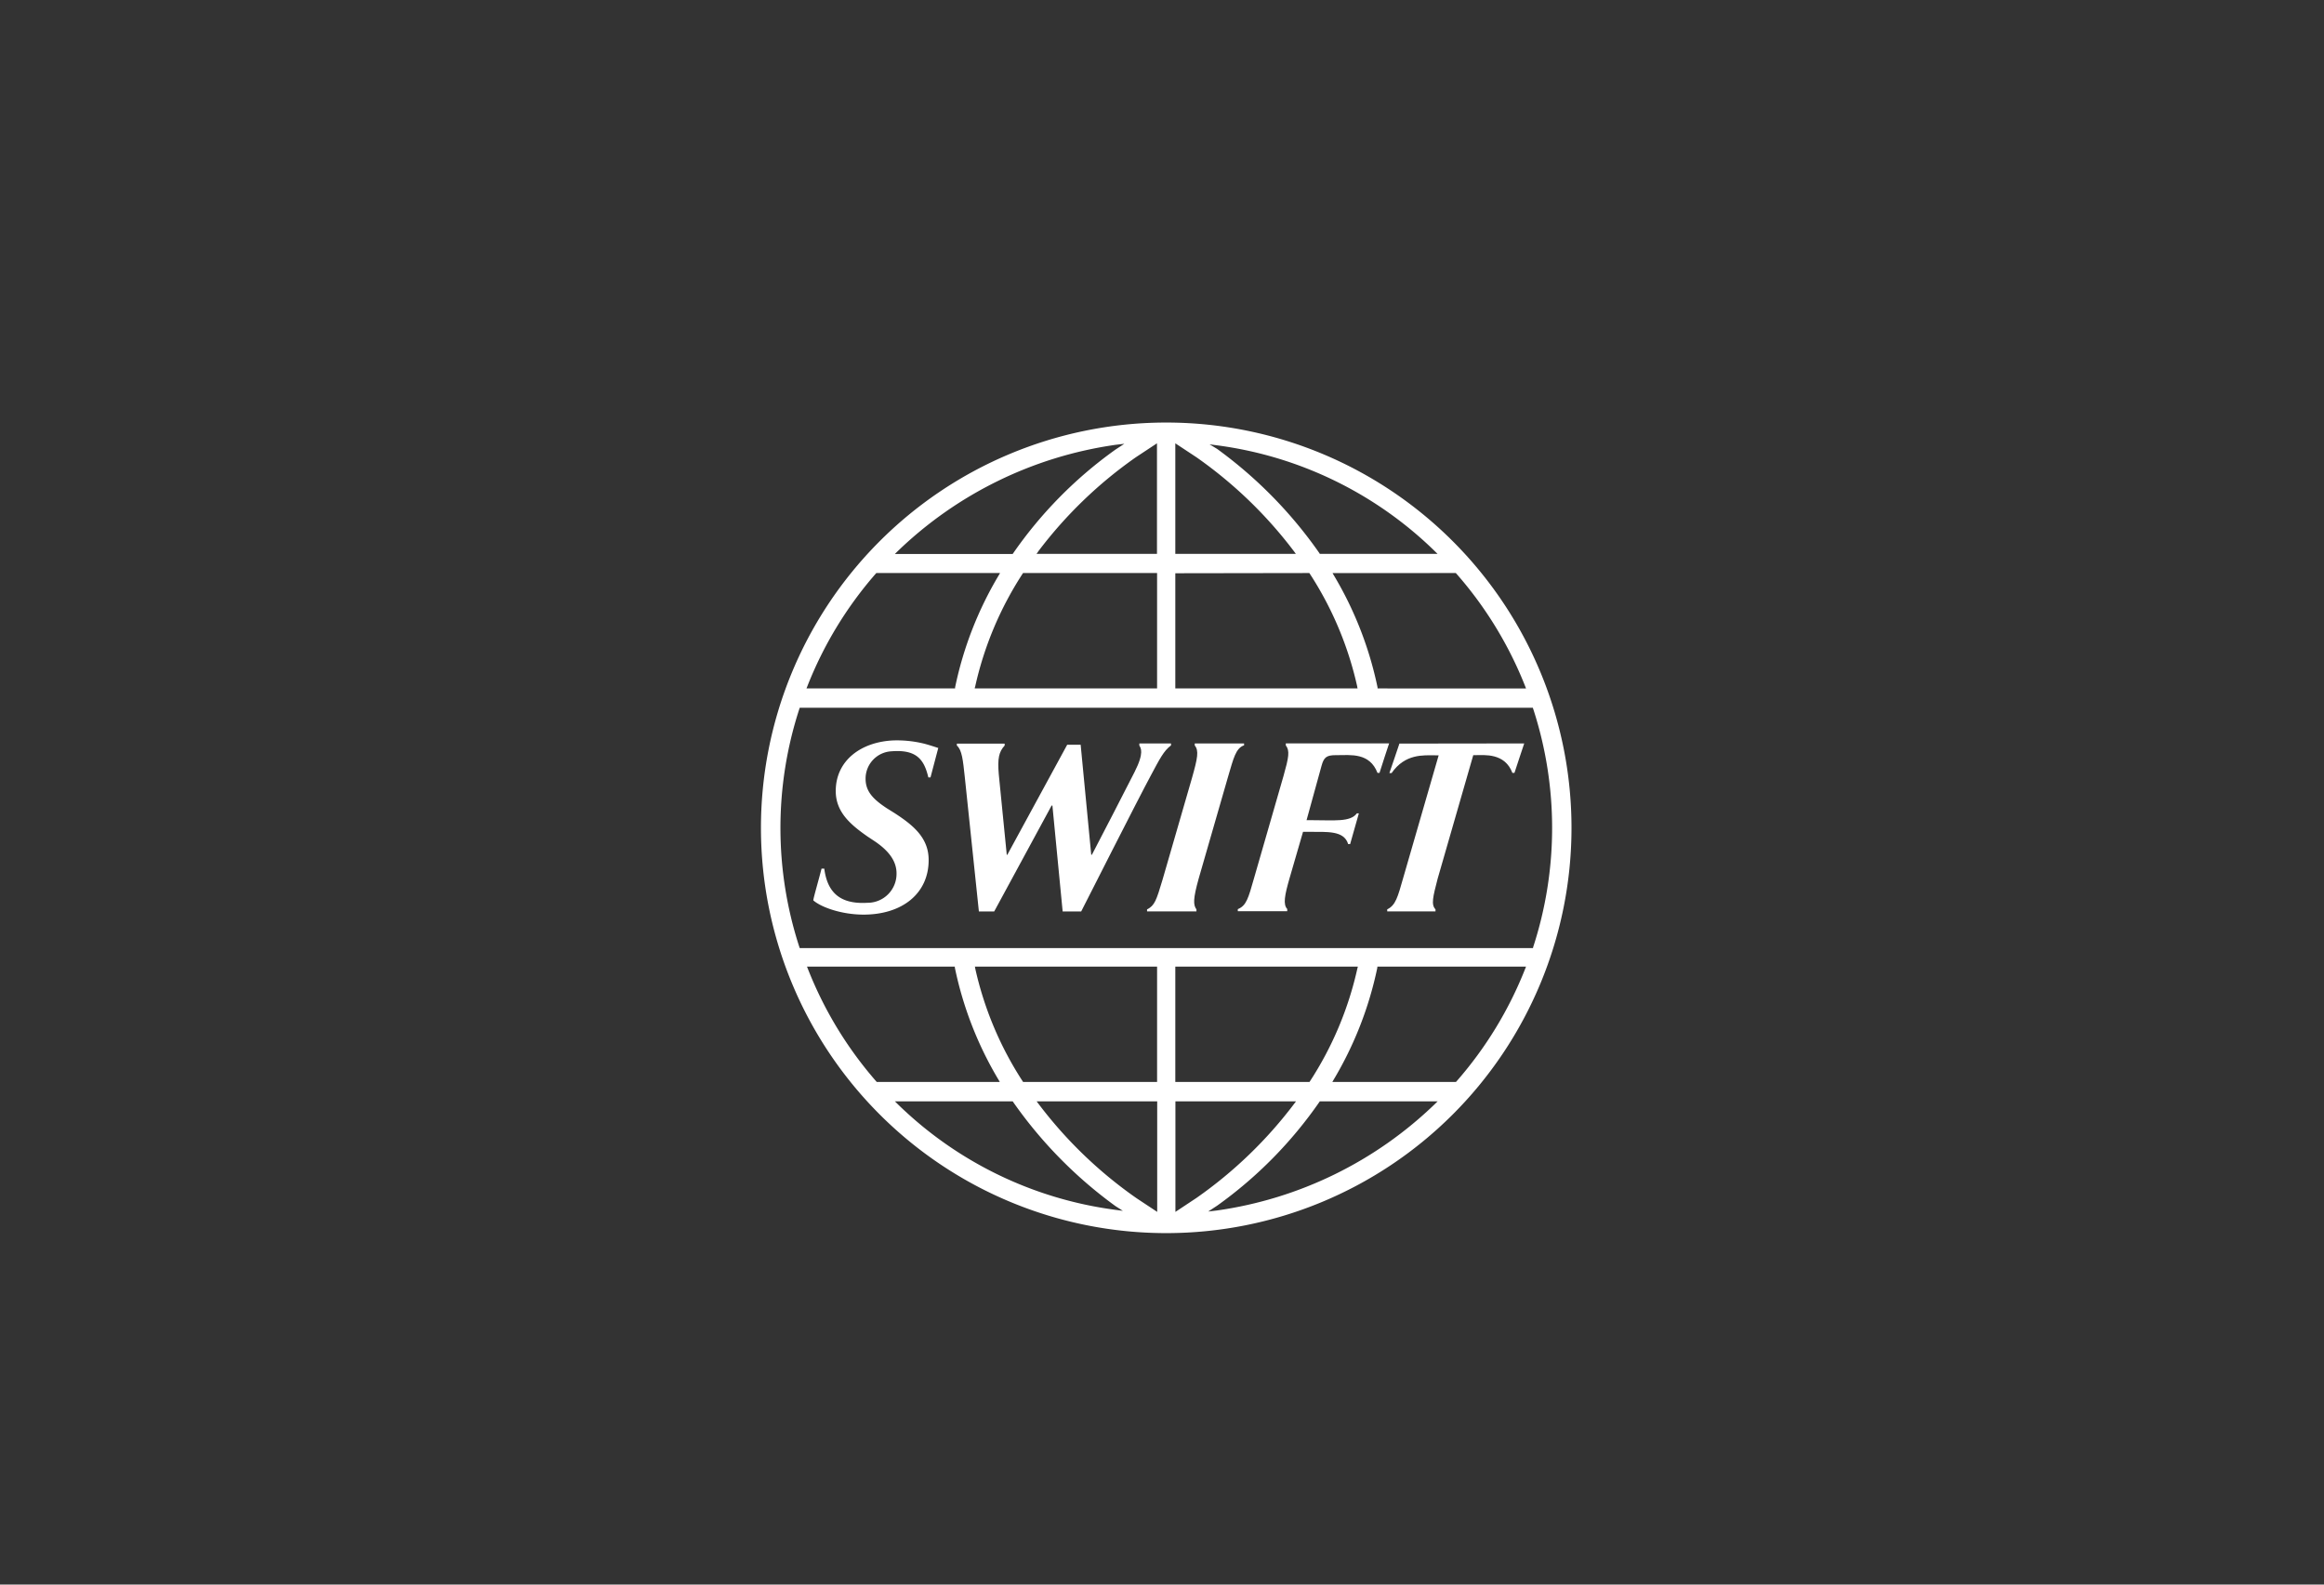 <svg id="Calque_1" data-name="Calque 1" xmlns="http://www.w3.org/2000/svg" xmlns:xlink="http://www.w3.org/1999/xlink" viewBox="0 0 440 300"><rect x="0" y="0" width="440" height="300" fill="#333333" stroke="none"/><defs><style>.cls-1{fill:none;}.cls-2{clip-path:url(#clip-path);}.cls-3{fill:#fff;}</style><clipPath id="clip-path"><polygon class="cls-1" points="120.43 251.15 319.57 251.15 319.57 54.72 120.43 54.72 120.43 251.15 120.43 251.15"/></clipPath></defs><title>logo_Swift</title><g class="cls-2"><path class="cls-3" d="M272.2,208.51c-.23.2-.44.42-.44.42a74.35,74.35,0,0,1-41.4,20.25l-1.61.19,1.71-1.12a80.3,80.3,0,0,0,19.35-19.64l.07-.1Zm-26.83,0c-.14.2-.29.39-.29.39a82.05,82.05,0,0,1-18.54,17.89l-4,2.65V208.51Zm-26.28,0v20.93c-.64-.43-4-2.64-4-2.65a82,82,0,0,1-18.53-17.89l-.3-.39Zm-27.36,0,.07.1a83.31,83.31,0,0,0,19.37,19.72l1.42.91-1.5-.2a72.53,72.53,0,0,1-41.24-20.11s-.21-.22-.43-.42ZM288.92,183c-.06.18-.13.34-.13.34a72.89,72.89,0,0,1-13.06,21.42l-.08.08h-23.4l.22-.38a68.62,68.62,0,0,0,8.3-21.26s0-.09,0-.2Zm-31.85,0c0,.15-.07.31-.07.31a64.93,64.93,0,0,1-9,21.42l-.08.11H222.52V183Zm-38,0v21.84H193.7l-.07-.11a64.93,64.93,0,0,1-9-21.42s0-.16-.07-.31Zm-38.29,0a1.63,1.63,0,0,0,0,.2,68.35,68.35,0,0,0,8.29,21.26l.22.38H166l-.08-.08a72.86,72.86,0,0,1-13-21.42l-.14-.34Zm109.44-49c0,.09.05.18.05.18a72.74,72.74,0,0,1,0,45.14s0,.09-.05.18H151.4c0-.09-.05-.18-.05-.18a72.74,72.74,0,0,1,0-45.14l.06-.18Zm-14.59-25.51.08.09A72.84,72.84,0,0,1,288.79,130s.07.17.13.34H260.81l0-.2a68.62,68.62,0,0,0-8.3-21.26l-.22-.38Zm-27.74,0,.08.11a65,65,0,0,1,9,21.42s0,.16.07.31H222.52V108.53Zm-28.82,0v21.84H184.55c0-.15.07-.31.07-.31a65,65,0,0,1,9-21.42l.07-.11Zm-29.73,0-.22.38a68.35,68.35,0,0,0-8.29,21.26s0,.1,0,.2H152.69l.14-.34a72.81,72.81,0,0,1,13-21.41l.08-.09Zm60.45-3.78A83.26,83.26,0,0,0,230.45,85L229,84.12l1.49.2a72.53,72.53,0,0,1,41.24,20.11l.44.43H249.88l-.07-.11M222.52,83.93l4,2.64a82.25,82.25,0,0,1,18.53,17.89l.29.4H222.52Zm-26,20.53a82,82,0,0,1,18.53-17.89l4-2.64v20.93H196.24l.3-.4m-26.69,0a74.52,74.52,0,0,1,41.4-20.25l1.62-.19-1.71,1.12a80.12,80.12,0,0,0-19.36,19.64.7.7,0,0,0-.07.11H169.42l.43-.43M220.3,80a76.73,76.73,0,1,0,1,0Z"/><path class="cls-3" d="M235.54,141.11c-1.57.52-2,2.46-3,5.83l-5.59,19.38c-1.08,3.87-1.05,5-.43,5.85v.38h-9.35v-.38c1.47-.73,1.77-1.77,2.92-5.58l5.59-19.31c1.07-3.78,1.33-5.16.52-6.15v-.38h9.34Z"/><path class="cls-3" d="M156.06,164.45c.58,4.53,3,6.78,8.18,6.47a5.48,5.48,0,0,0,5.5-5.56c0-2.28-1.39-4.2-4-6l-1.51-1c-3.17-2.22-6-4.58-6-8.6,0-5.71,4.7-9.3,10.92-9.58a21.61,21.61,0,0,1,5.84.62c.92.24,2.15.65,2.65.81l-1.47,5.57h-.41c-.8-3.41-2.26-5.32-7-4.94a5.18,5.18,0,0,0-4.88,5.2c0,2.37,1.39,3.85,4,5.57l1.52.95c3.47,2.26,6.44,4.65,6.42,8.88,0,6.33-5,10.31-12.3,10.32-4.2,0-8.09-1.41-9.54-2.7.06-.59.86-3.28,1.56-6Z"/><path class="cls-3" d="M263,140.74c-.43,1.26-1.21,3.68-1.82,5.59h-.38c-1.49-3.87-5.08-3.36-7.63-3.36h-.27c-1.76,0-2.25.41-2.69,2l-2.84,10.31h.95c4.32,0,7.34.39,8.57-1.29h.38l-1.65,5.82h-.37c-.81-2.59-3.85-2.31-7.65-2.32h-.9l-2.55,8.78c-.94,3.27-1.25,4.95-.44,5.83v.41l-9.36,0v-.39c1.63-.64,2-2.1,3.05-5.77L243,146.93c1-3.54,1.23-4.8.44-5.81v-.38Z"/><path class="cls-3" d="M288.58,140.75c-.63,1.8-1.17,3.58-1.85,5.58h-.39c-1.44-3.82-5.31-3.36-7-3.36h-.41l-6.74,23.38c-.9,3.47-1.27,4.92-.41,5.81v.39h-9.14v-.39c1.59-.75,2-2.35,3-5.86L272.38,143h-.67c-2.2,0-5.68-.34-8.24,3.36h-.42c.58-1.62,1.21-3.59,1.9-5.58Z"/><path class="cls-3" d="M221.7,141.13c-1.36,1-2.14,2.56-3.78,5.62-2.77,5.15-12.49,24.4-13.22,25.81h-3.51l-1.94-20.05h-.15l-10.87,20.05h-2.9L182.65,147c-.33-3-.5-5-1.49-5.85v-.36h9.05v.36c-1.1,1.19-1.37,2.47-1.11,5.47l1.51,15.22h.1L202.05,141h2.55l2,20.82h.13c2.45-4.7,5.92-11.42,8.08-15.67,1.89-3.71,1.15-4.56.9-5v-.4l6,0Z"/></g></svg>